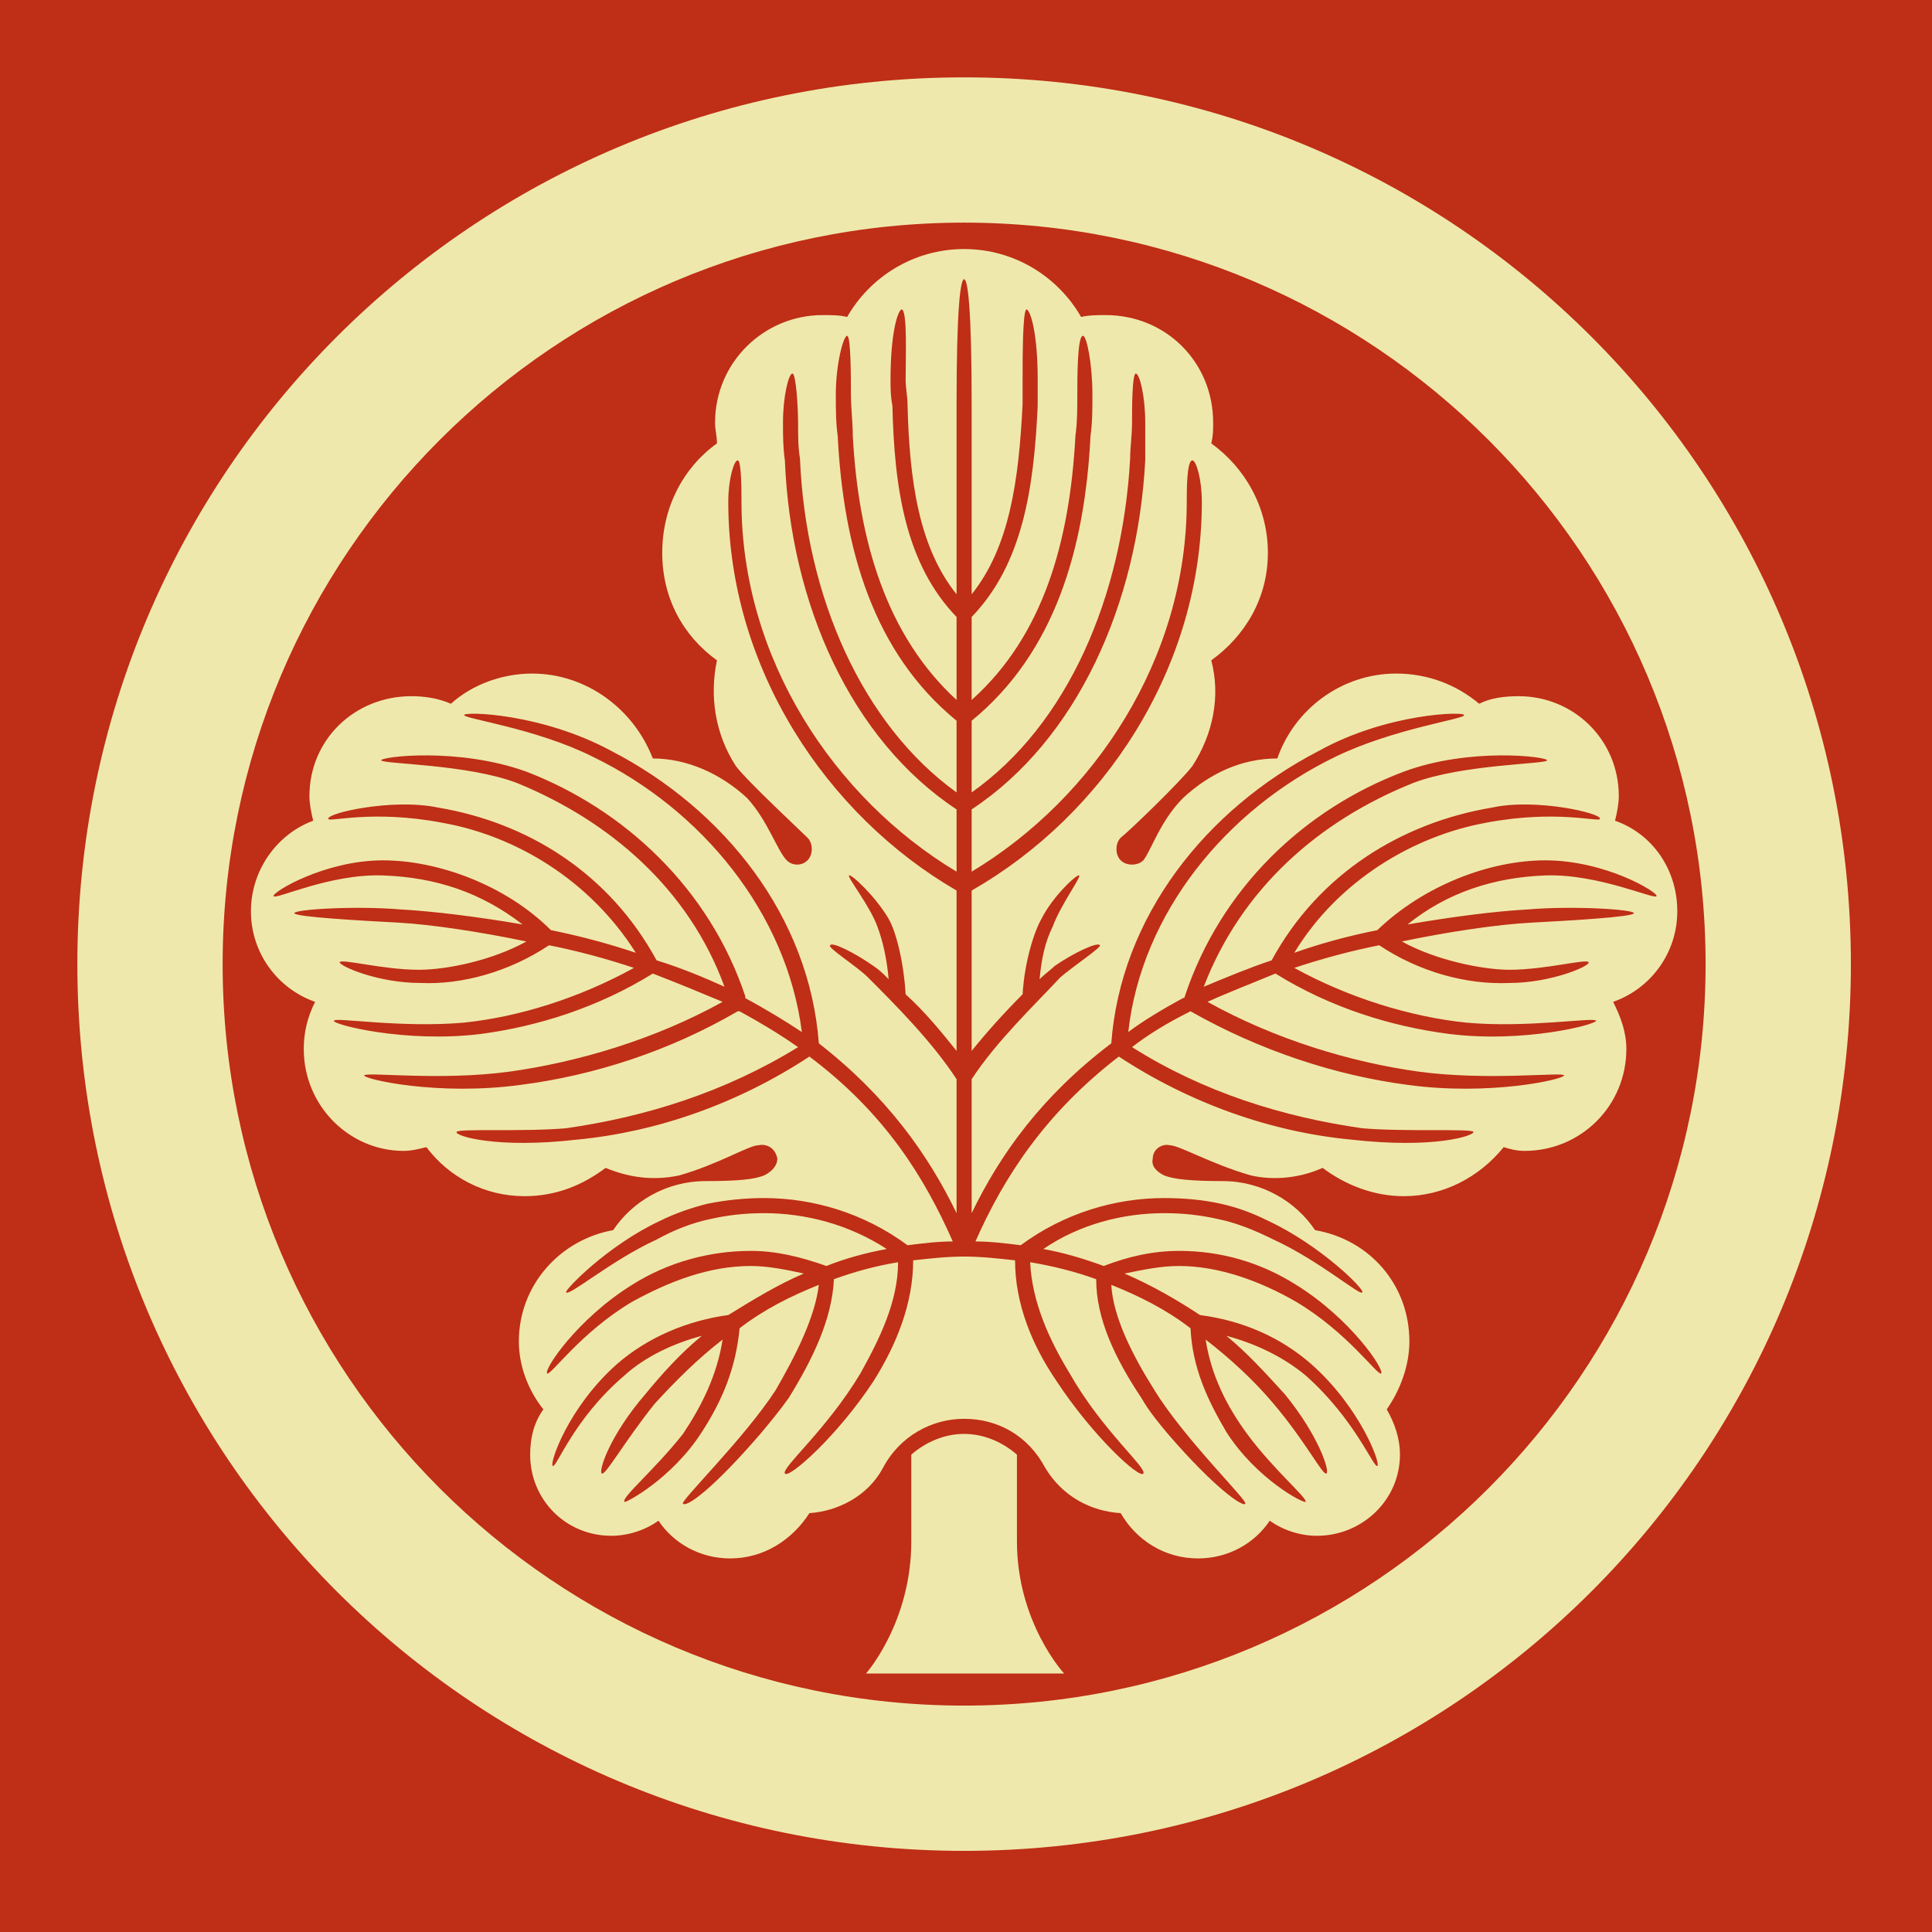 <svg viewBox="0 0 1024 1024"  xmlns="http://www.w3.org/2000/svg">
<defs>
 <g id="asset1208" desc="Hakko Daiodo (CC-BY equivalent)/Kajinoha/Maruni Tachi Kajinoha">
  <path d="M812 489 C793 490 767 494 743 499 C761 509 786 514 800 514 C819 514 841 508 842 510 C843 512 822 521 800 521 C777 522 752 515 731 501 C716 504 701 508 686 513 C715 529 748 539 777 542 C809 545 845 539 846 541 C846 543 808 553 768 548 C737 544 705 534 676 516 C664 521 651 526 640 531 C676 551 716 563 752 568 C789 573 829 568 829 570 C829 572 790 581 746 575 C708 570 668 557 631 536 C631 536 631 536 631 536 C619 542 609 548 600 555 C638 579 680 592 722 598 C745 600 781 598 781 600 C781 602 760 609 716 604 C674 600 631 585 593 560 C554 590 532 624 517 658 C525 658 533 659 541 660 C564 643 591 635 617 635 C628 635 638 636 647 638 C656 640 664 643 672 647 C700 660 724 684 722 685 C721 687 699 668 675 657 C665 652 655 648 645 646 C636 644 627 643 617 643 C595 643 572 649 553 662 C564 664 574 667 585 671 C598 666 611 663 625 663 C647 663 668 669 687 681 C716 699 734 726 732 728 C730 729 714 706 687 690 C668 679 646 671 625 671 C615 671 606 673 596 675 C610 681 624 689 636 697 C659 700 679 709 695 723 C721 746 732 776 730 777 C728 778 718 752 692 729 C680 719 665 712 650 708 C661 717 671 728 681 739 C699 761 705 780 703 781 C701 782 692 764 675 744 C665 732 652 720 639 710 C642 729 650 745 661 760 C675 779 693 794 692 796 C691 797 666 784 650 759 C640 742 632 725 631 704 C618 694 604 687 589 681 C590 698 600 718 612 737 C628 763 662 796 660 797 C659 799 644 789 619 760 C614 754 609 748 605 741 C591 720 581 699 581 678 C570 674 558 671 546 669 C547 690 556 710 567 728 C584 758 608 778 606 781 C604 784 579 761 560 732 C547 713 538 691 538 668 C529 667 520 666 511 666 C502 666 493 667 484 668 C484 691 475 713 463 732 C444 761 418 784 416 781 C414 778 438 758 456 728 C466 710 476 690 476 669 C464 671 453 674 442 678 C441 699 431 720 418 741 C413 748 408 754 403 760 C378 789 364 799 362 797 C360 796 394 763 411 737 C422 718 432 698 434 681 C419 687 405 694 392 704 C390 725 383 742 372 759 C356 784 331 797 331 796 C329 794 347 779 362 760 C372 745 380 729 383 710 C370 720 358 732 347 744 C331 764 321 782 319 781 C317 780 323 761 342 739 C351 728 361 717 372 708 C357 712 342 719 331 729 C304 752 295 778 293 777 C291 776 301 746 327 723 C343 709 364 700 386 697 C399 689 412 681 426 675 C417 673 407 671 398 671 C376 671 355 679 335 690 C308 706 292 729 290 728 C288 726 306 699 335 681 C354 669 376 663 398 663 C411 663 424 666 438 671 C448 667 459 664 470 662 C450 649 427 643 405 643 C395 643 386 644 377 646 C367 648 357 652 348 657 C324 668 302 687 300 685 C299 684 322 660 350 647 C358 643 367 640 375 638 C385 636 395 635 405 635 C431 635 458 643 481 660 C489 659 497 658 505 658 C490 624 469 590 429 560 C391 585 348 600 306 604 C263 609 241 602 242 600 C242 598 277 600 300 598 C342 592 384 579 423 555 C413 548 403 542 392 536 C391 536 391 536 391 536 C355 557 315 570 276 575 C232 581 193 572 193 570 C194 568 233 573 270 568 C306 563 347 551 383 531 C371 526 359 521 346 516 C317 534 285 544 255 548 C215 553 176 543 177 541 C177 539 213 545 246 542 C275 539 307 529 336 513 C321 508 306 504 291 501 C270 515 245 522 223 521 C200 521 180 512 180 510 C181 508 203 514 222 514 C237 514 261 509 279 499 C255 494 229 490 211 489 C192 488 156 486 156 484 C156 482 188 480 212 482 C230 483 254 486 277 490 C255 473 231 465 203 464 C175 463 146 477 145 475 C144 473 172 456 203 456 C232 456 268 469 292 493 C307 496 322 500 337 505 C313 467 274 443 234 436 C197 429 174 436 174 434 C173 431 208 423 232 428 C280 436 323 463 348 509 C361 513 373 518 384 523 C365 471 323 435 274 415 C248 405 203 405 202 403 C202 401 243 396 279 409 C331 429 376 471 395 528 C395 529 395 529 395 529 C406 535 416 541 425 547 C417 484 372 429 314 401 C284 386 246 381 246 379 C246 377 287 378 324 398 C384 429 429 486 434 553 C470 581 492 612 507 643 L507 572 C494 552 474 532 460 518 C454 512 438 502 440 501 C441 499 453 505 463 512 C466 514 468 516 471 519 C470 508 468 499 465 491 C461 480 449 465 450 464 C451 463 464 475 471 487 C475 494 479 510 480 527 C490 536 499 547 507 557 L507 472 C438 432 386 354 386 266 C386 254 389 244 391 244 C393 244 393 260 393 266 C393 349 442 423 507 462 L507 429 C451 392 419 320 416 244 C415 237 415 231 415 224 C415 210 418 198 420 198 C422 198 423 217 423 224 C423 231 423 237 424 243 C427 316 457 384 507 420 L507 382 C463 346 447 291 444 231 C443 224 443 217 443 209 C443 193 447 178 449 178 C451 178 451 200 451 209 C451 216 452 224 452 231 C455 287 470 337 507 371 L507 327 C480 299 474 259 473 215 C472 210 472 206 472 201 C472 176 476 164 478 164 C481 165 480 190 480 201 C480 206 481 210 481 214 C482 255 487 290 507 315 L507 214 C507 164 509 148 511 148 C513 148 515 164 515 214 L515 315 C535 290 540 255 542 214 C542 210 542 206 542 201 C542 190 542 165 544 164 C546 164 550 176 550 201 C550 206 550 210 550 215 C548 259 542 299 515 327 L515 371 C553 337 567 287 570 231 C571 224 571 216 571 209 C571 200 571 178 574 178 C576 178 579 193 579 209 C579 217 579 224 578 231 C575 291 559 346 515 382 L515 420 C566 384 595 316 599 243 C599 237 600 231 600 224 C600 217 600 198 602 198 C604 198 607 210 607 224 C607 231 607 237 607 244 C603 320 571 392 515 429 L515 462 C580 423 629 349 629 266 C629 260 629 244 632 244 C634 244 637 254 637 266 C637 354 585 432 515 472 L515 557 C523 547 533 536 542 527 C543 510 548 494 552 487 C558 475 571 463 572 464 C573 465 562 480 558 491 C554 499 552 508 551 519 C554 516 557 514 559 512 C569 505 582 499 583 501 C584 502 569 512 562 518 C549 532 528 552 515 572 L515 643 C530 612 552 581 589 553 C594 486 639 429 699 398 C735 378 776 377 776 379 C777 381 739 386 708 401 C650 429 605 484 598 547 C606 541 616 535 627 529 C627 529 628 529 628 528 C647 471 691 429 744 409 C779 396 820 401 820 403 C820 405 775 405 749 415 C699 435 658 471 638 523 C650 518 662 513 674 509 C699 463 743 436 791 428 C814 423 849 431 848 434 C848 436 825 429 788 436 C749 443 709 467 686 505 C700 500 715 496 730 493 C755 469 790 456 819 456 C851 456 879 473 878 475 C877 477 847 463 819 464 C792 465 767 473 746 490 C769 486 792 483 810 482 C834 480 866 482 866 484 C866 486 831 488 812 489 M889 483 C889 461 876 442 856 435 C857 431 858 426 858 422 C858 392 834 369 805 369 C797 369 790 370 784 373 C772 363 757 357 740 357 C711 357 686 376 677 402 C658 402 641 410 627 423 C615 435 610 451 606 456 C603 459 597 459 594 456 C591 453 591 447 594 444 C598 441 626 414 632 406 C643 389 647 369 642 350 C660 337 672 317 672 293 C672 269 660 248 642 235 C643 231 643 228 643 224 C643 192 618 167 586 167 C582 167 577 167 573 168 L573 168 C561 147 538 132 511 132 C484 132 461 147 449 168 L449 168 C445 167 441 167 436 167 C405 167 379 192 379 224 C379 228 380 231 380 235 C362 248 351 269 351 293 C351 317 362 337 380 350 C376 369 379 389 390 406 C396 414 425 441 428 444 C431 447 431 453 428 456 C425 459 420 459 417 456 C412 451 407 435 396 423 C382 410 364 402 346 402 C336 376 311 357 282 357 C266 357 250 363 239 373 C232 370 225 369 218 369 C188 369 164 392 164 422 C164 426 165 431 166 435 C147 442 133 461 133 483 C133 505 147 524 167 531 C163 539 161 547 161 556 C161 586 185 610 214 610 C218 610 222 609 226 608 C238 624 257 634 278 634 C295 634 309 628 321 619 C333 624 346 626 360 623 C381 617 397 607 402 607 C407 606 411 609 412 614 C412 618 409 621 405 623 C400 625 392 626 374 626 C353 626 335 637 325 652 C297 657 275 681 275 711 C275 724 280 737 288 747 C283 754 281 762 281 771 C281 795 300 814 324 814 C333 814 342 811 349 806 C357 818 371 826 387 826 C405 826 420 816 429 802 C444 801 460 793 468 778 C477 761 494 752 511 752 C529 752 545 761 554 778 C563 793 578 801 594 802 C602 816 617 826 635 826 C651 826 665 818 673 806 C680 811 689 814 698 814 C722 814 742 795 742 771 C742 762 739 754 735 747 C742 737 747 724 747 711 C747 681 726 657 697 652 C687 637 669 626 648 626 C631 626 622 625 617 623 C613 621 610 618 611 614 C611 609 616 606 620 607 C625 607 642 617 663 623 C676 626 690 624 701 619 C713 628 728 634 744 634 C765 634 784 624 797 608 C800 609 804 610 808 610 C838 610 862 586 862 556 C862 547 859 539 855 531 C875 524 889 505 889 483 M539 771 C531 764 521 760 511 760 C501 760 491 764 483 771 L483 817 C483 860 459 887 459 887 L564 887 C564 887 539 860 539 817 ZM511 904 C294 904 118 728 118 511 C118 294 294 118 511 118 C728 118 904 294 904 511 C904 728 728 904 511 904 M511 41 C251 41 41 251 41 511 C41 771 251 981 511 981 C771 981 981 771 981 511 C981 251 771 41 511 41 " />
 </g>
</defs>
 <rect x="0" y="0" width="100%" height="100%" fill="#BF2E16" />
 <use href="#asset1208" fill="#EFE8AC" />
</svg>
